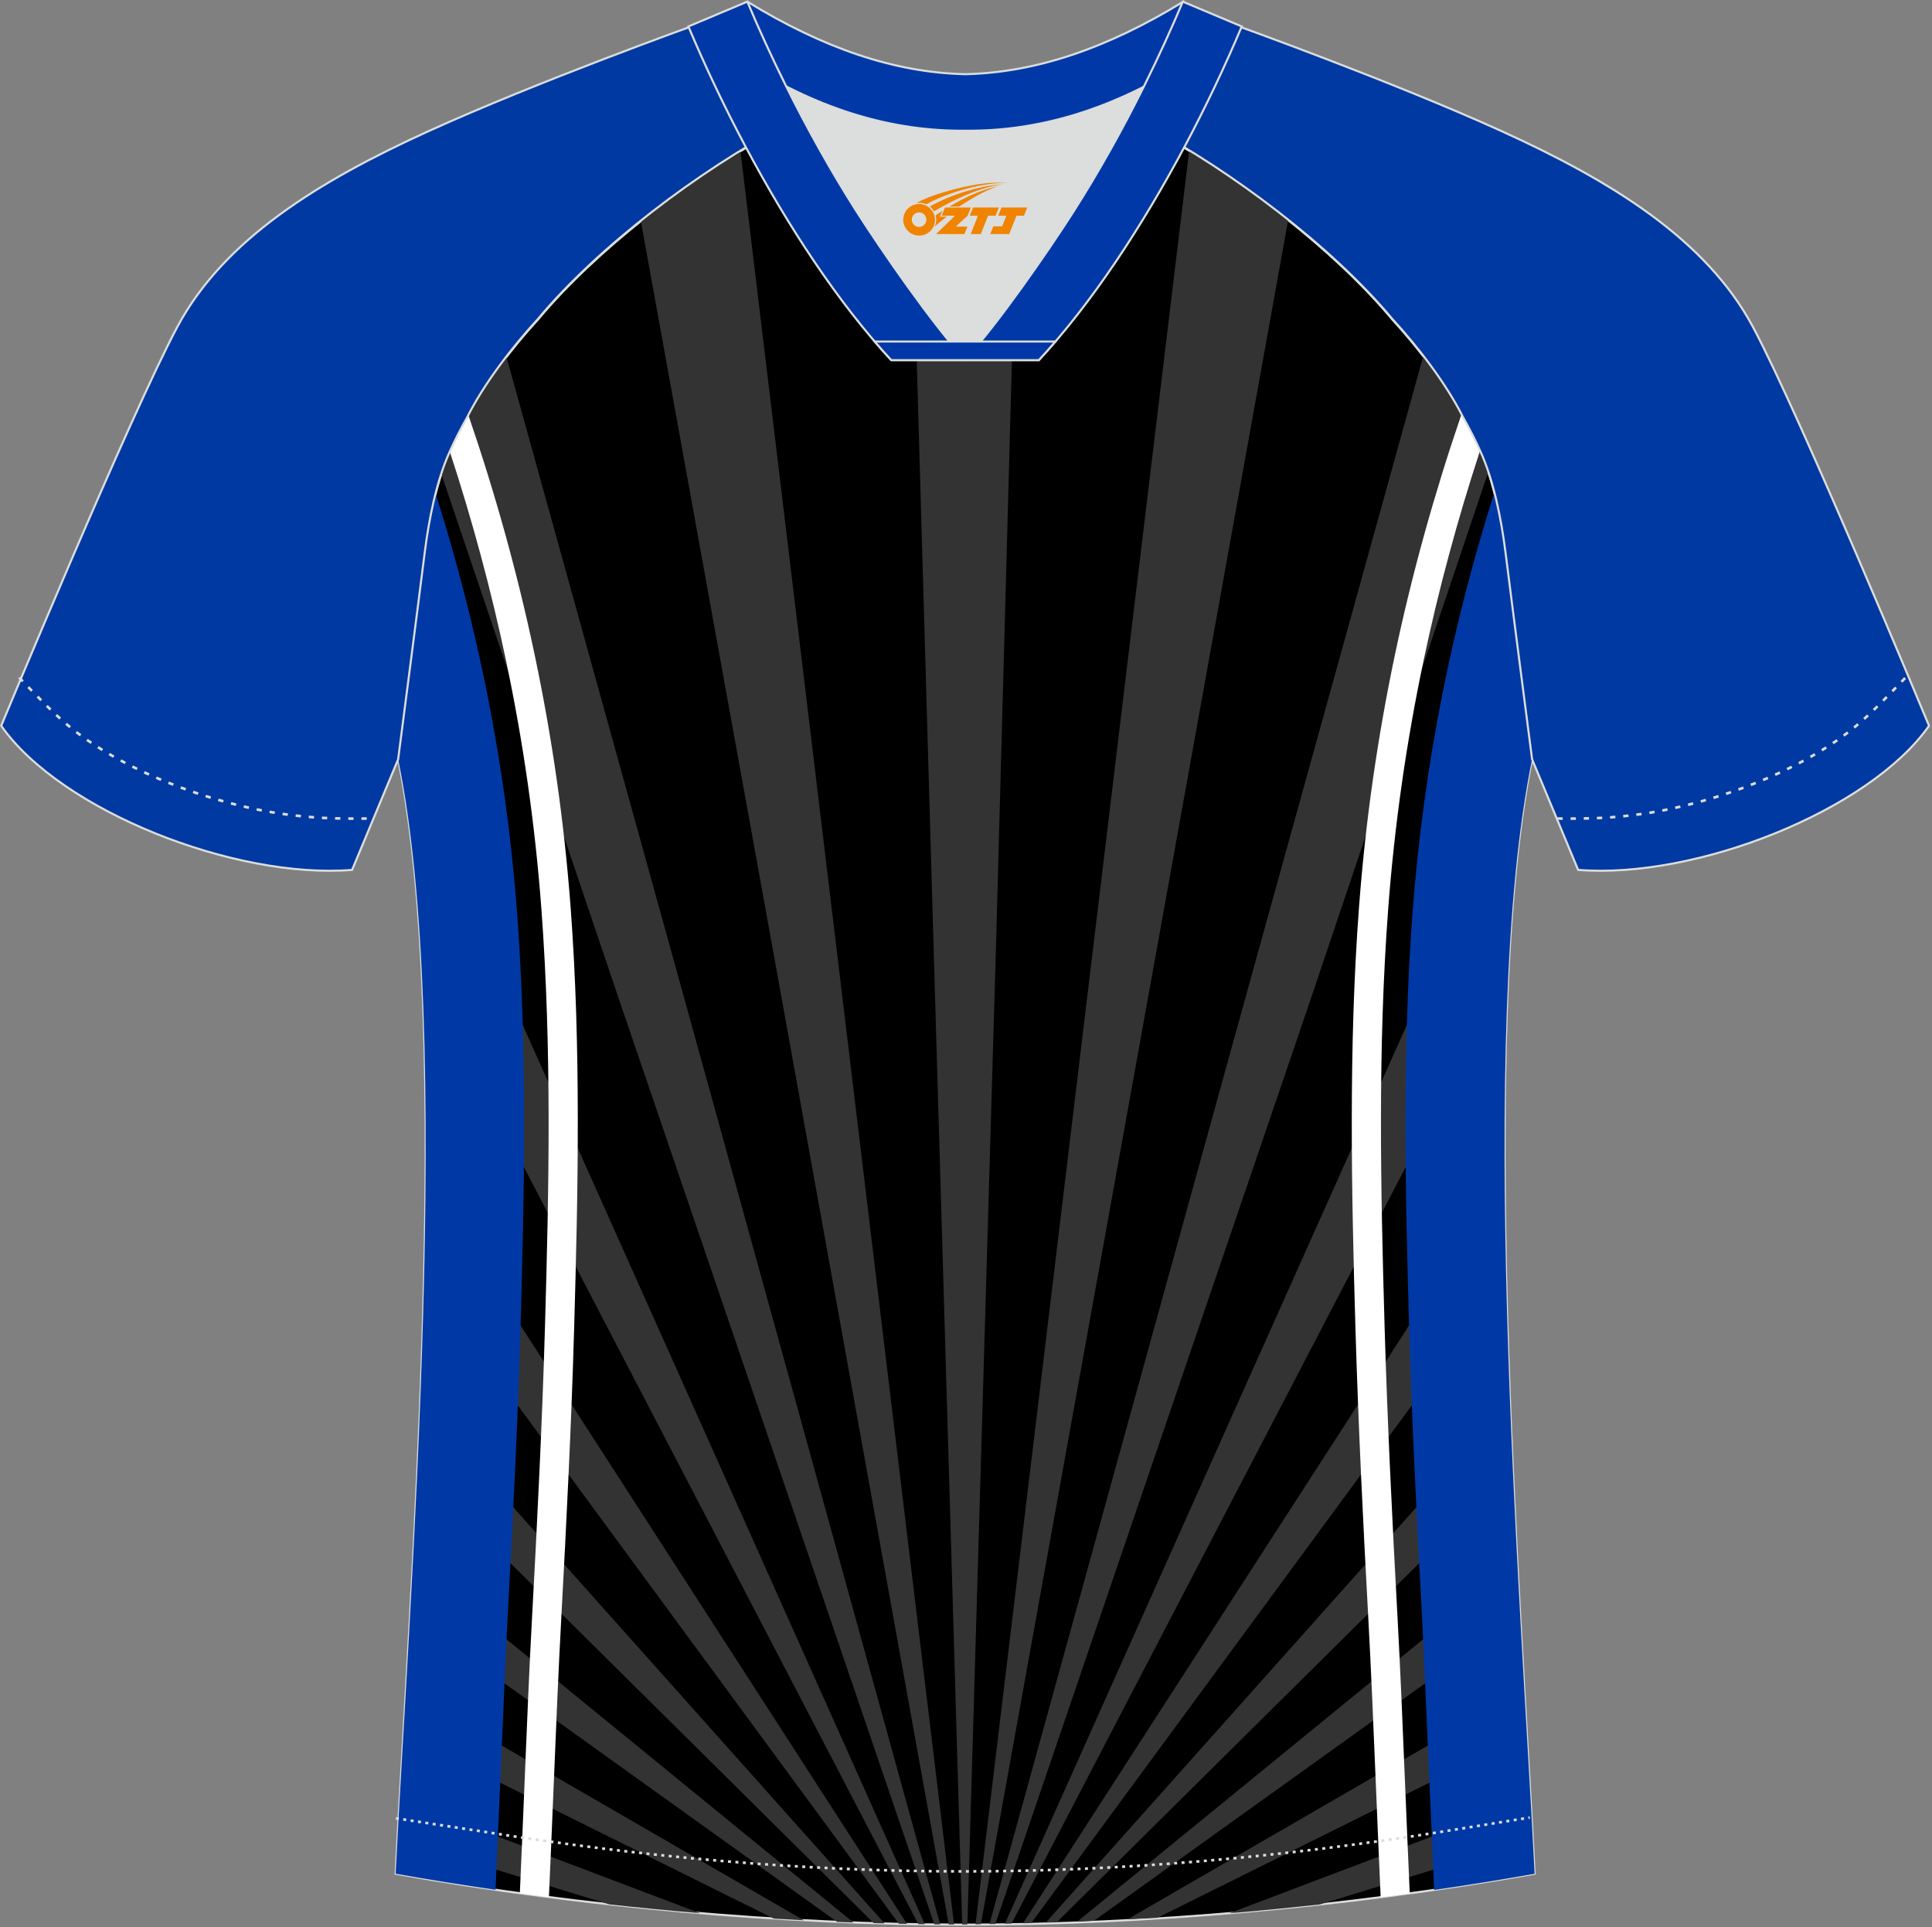<?xml version="1.0" encoding="utf-8"?>
<!-- Generator: Adobe Illustrator 19.0.0, SVG Export Plug-In . SVG Version: 6.00 Build 0)  -->
<svg xmlns="http://www.w3.org/2000/svg" xmlns:xlink="http://www.w3.org/1999/xlink" version="1.1" id="图层_1" x="0px" y="0px" width="374px" height="373px" viewBox="0 0 374 373" enable-background="new 0 0 374 373" xml:space="preserve">
<rect x="0" y="0" width="374" height="373" fill="#808080" stroke="none"/>
<g id="XMLID_20_">
	<path stroke="#DCDDDD" stroke-width="0.4" stroke-miterlimit="22.926" d="M291.47,107.27c1.27,10.18,4.85,37.71,5.11,39.69   c-10.86,52.55-2.19,162.18,0.49,215.68c-36.81,6.53-75.42,9.83-110.24,9.86c-34.82-0.03-73.43-3.33-110.24-9.86   c2.68-53.5,11.35-163.13,0.49-215.68c0.25-1.98,3.83-29.51,5.11-39.69c0.85-6.78,2.31-14.06,4.84-19.68   c1.01-2.25,2.15-4.48,3.4-6.7c3.26-6.52,8.77-13.67,13.69-19.02c11.2-13.44,29.03-27.03,44.74-35.86   c0.96-0.54-1.02-15.4-0.07-15.91c3.94,3.32,25.19,3.26,30.33,6.12l-2.65,0.68c6.1,2.82,12.98,4.24,19.71,4.25   c6.74-0.02-2.74-1.43,3.36-4.26l5.7-2.51c5.14-2.86,16.2-2.27,20.14-5.58c0.73,0.39-1.96,16.43-1.22,16.84   c15.87,8.82,34.04,22.6,45.4,36.23c4.92,5.36,10.44,12.5,13.7,19.02c1.25,2.22,2.39,4.46,3.4,6.7   C289.16,93.22,290.62,100.5,291.47,107.27z"/>
	<path fill="#333333" d="M186.75,372.47c0.01,0,0.02,0,0.04,0H186.75L186.75,372.47L186.75,372.47L186.75,372.47L186.75,372.47z    M175.89,15.13c1.35,0.31,2.45,0.67,3.21,1.09l-2.65,0.68c6.1,2.82,12.98,4.24,19.71,4.25c0.41,0,0.75-0.01,1.05-0.02l-4.37,160.85   l-5.57,190.48l-0.49,0.01l-0.52,0l-5.57-190.49L175.89,15.13z"/>
	<path fill="#333333" d="M184.69,372.47l-22.76-188.93L143.34,29.25c-6.43,3.95-13.05,8.57-19.28,13.54l25.87,142.75l33.73,186.92   L184.69,372.47z"/>
	<path fill="#333333" d="M182,372.45l-50.38-182.28L98.04,69.08c-2.94,3.82-5.68,7.93-7.63,11.81c-1.25,2.22-2.39,4.46-3.4,6.7   c-0.58,1.3-1.11,2.68-1.58,4.13l34.64,102.41l60.81,178.32L182,372.45z"/>
	<polygon fill="#333333" points="179.04,372.42 102.68,201.72 95.47,185.59 95.47,214.46 177.76,372.4  "/>
	<path fill="#333333" d="M175.58,372.36L95.47,248.33v17.19l78.54,106.81C174.53,372.34,175.06,372.35,175.58,372.36z"/>
	<path fill="#333333" d="M171.23,372.26l-75.75-84.89v11.87l73.65,72.96C169.83,372.23,170.53,372.25,171.23,372.26z"/>
	<polygon fill="#333333" points="165.2,372.08 95.47,315.16 95.47,324.22 162.04,371.96 163.78,372.03 163.83,372.03 163.87,372.03    163.92,372.03 163.97,372.04 164.02,372.04 164.07,372.04 164.12,372.04 164.17,372.04  "/>
	<path fill="#333333" d="M155.59,371.65l-60.12-34.77v7.47l54.31,26.97C151.72,371.43,153.66,371.55,155.59,371.65z"/>
	<path fill="#333333" d="M135.51,370.28l-40.04-15.16v6.56l22.48,6.9C123.82,369.22,129.68,369.79,135.51,370.28z"/>
	<path fill="#333333" d="M188.84,372.44l22.76-188.9l18.6-154.36c6.39,3.91,12.96,8.49,19.16,13.43L223.6,185.54l-33.72,186.87   L188.84,372.44z"/>
	<path fill="#333333" d="M191.54,372.39l50.36-182.21l33.61-121.22c2.98,3.86,5.76,8.01,7.73,11.94c1.25,2.22,2.39,4.46,3.4,6.7   c0.53,1.19,1.02,2.44,1.46,3.75l-34.63,102.78l-60.79,178.24L191.54,372.39z"/>
	<polygon fill="#333333" points="194.53,372.32 270.84,201.72 278.06,185.59 278.06,214.46 195.82,372.29  "/>
	<polygon fill="#333333" points="198.03,372.24 278.06,248.33 278.06,265.52 199.63,372.19  "/>
	<path fill="#333333" d="M202.45,372.1l75.61-84.73v11.87l-73.48,72.79C203.87,372.06,203.16,372.08,202.45,372.1z"/>
	<path fill="#333333" d="M208.57,371.89l69.5-56.73v9.06l-66.3,47.53C210.7,371.8,209.63,371.84,208.57,371.89z"/>
	<path fill="#333333" d="M218.27,371.46l59.79-34.58v7.47l-53.99,26.81C222.14,371.26,220.21,371.36,218.27,371.46z"/>
	<path fill="#333333" d="M238.04,370.26l40.02-15.15v6.56l-22.56,6.92c-5.31,0.58-10.61,1.11-15.89,1.56L238.04,370.26z"/>
	<path fill="#FFFFFF" d="M90.68,80.36c5.23,15.27,9.51,30.66,12.79,46.23c3.4,16.1,5.75,32.4,6.99,49   c1.01,13.5,1.38,27.15,1.39,40.85c0.02,13.63-0.32,27.22-0.71,40.74c-0.27,9.42-0.64,18.76-1.07,28.05   c-0.43,9.44-0.92,18.75-1.42,28.01c-0.56,10.32-0.98,20.52-1.4,30.7c-0.18,4.4-0.36,8.8-0.54,12.91l-0.45,10.33   c-1.88-0.24-3.75-0.49-5.63-0.75l0.43-9.83c0.19-4.48,0.37-8.68,0.54-12.89c0.42-10.32,0.85-20.65,1.4-30.77   c0.51-9.4,1-18.74,1.42-27.96c0.43-9.38,0.8-18.71,1.07-27.96c0.39-13.52,0.73-27.08,0.71-40.59c-0.02-13.44-0.39-26.92-1.39-40.43   c-1.22-16.39-3.53-32.45-6.88-48.27c-2.87-13.59-6.5-27.01-10.85-40.31c0.99-2.19,2.1-4.37,3.32-6.54   C90.5,80.72,90.59,80.54,90.68,80.36z"/>
	<path fill="#0039A6" d="M100.12,176.93c-2.19-29.36-7.8-56.08-15.79-81.42c-0.98,3.81-1.67,7.87-2.15,11.76   c-1.27,10.18-4.85,37.71-5.1,39.69c10.86,52.55,2.19,162.18-0.49,215.68c6.4,1.14,12.86,2.17,19.34,3.11l0.42-9.69   c0.96-22.15,1.76-40.38,1.95-43.8c1.01-18.51,1.93-37.03,2.47-55.6C101.48,232.1,102.11,203.67,100.12,176.93z"/>
	<path fill="#FFFFFF" d="M286.49,87.29c-4.37,13.35-8.01,26.82-10.89,40.45c-3.34,15.83-5.65,31.89-6.88,48.27   c-1.01,13.51-1.38,26.99-1.39,40.43c-0.02,13.5,0.32,27.07,0.71,40.58c0.27,9.25,0.64,18.58,1.07,27.95   c0.42,9.23,0.91,18.57,1.42,27.97c0.55,10.12,0.98,20.45,1.4,30.77c0.17,4.2,0.35,8.41,0.54,12.89l0.43,9.84   c-1.88,0.26-3.75,0.51-5.63,0.75l-0.45-10.35c-0.18-4.11-0.36-8.51-0.54-12.91c-0.42-10.18-0.84-20.38-1.4-30.7   c-0.51-9.26-0.99-18.57-1.42-28.01c-0.42-9.28-0.79-18.62-1.07-28.05c-0.39-13.52-0.73-27.11-0.71-40.74   c0.02-13.7,0.38-27.35,1.4-40.85c1.24-16.6,3.59-32.9,6.98-49c3.3-15.61,7.6-31.04,12.84-46.36c0.11,0.22,0.23,0.44,0.34,0.67   C284.43,83.01,285.52,85.14,286.49,87.29z"/>
	<path fill="#0039A6" d="M273.42,176.93c2.2-29.44,7.83-56.22,15.85-81.61c1,3.87,1.71,8,2.2,11.96   c1.27,10.18,4.85,37.71,5.11,39.69c-10.86,52.55-2.19,162.18,0.49,215.68c-6.44,1.14-12.93,2.19-19.45,3.13l-0.42-9.71   c-0.96-22.15-1.76-40.38-1.95-43.8c-1.01-18.51-1.93-37.03-2.47-55.6C272.06,232.1,271.42,203.67,273.42,176.93z"/>
	<path fill="#0039A1" stroke="#DCDDDD" stroke-width="0.4" stroke-miterlimit="22.926" d="M221.93,24.33   c7.07-5.95,12.46-12.55,16.99-19.55c0,0,30.63,10.99,51.78,20.61c21.15,9.61,39.53,20.88,48.62,37.85   c9.08,16.97,34.11,77.23,34.11,77.23c-11.56,16.47-45.25,29.73-67.93,27.89l-8.91-21.4c0,0-3.8-29.24-5.12-39.81   c-0.85-6.78-2.31-14.06-4.84-19.68c-1.01-2.25-2.15-4.48-3.4-6.7c-3.26-6.52-8.77-13.67-13.69-19.02   C257.64,47.5,238.29,33.07,221.93,24.33z"/>
	<path fill="#0039A1" stroke="#DCDDDD" stroke-width="0.4" stroke-miterlimit="22.926" d="M151.72,24.33   c-7.08-5.95-12.46-12.55-16.99-19.55c0,0-30.63,10.99-51.78,20.61C61.8,35,43.42,46.27,34.34,63.24   c-9.08,16.97-34.11,77.23-34.11,77.23c11.56,16.47,45.25,29.73,67.93,27.89l8.91-21.4c0,0,3.8-29.24,5.12-39.81   c0.85-6.78,2.31-14.06,4.84-19.68c1.01-2.25,2.15-4.48,3.4-6.7c3.26-6.52,8.77-13.67,13.7-19.02   C116.01,47.5,135.36,33.07,151.72,24.33z"/>
	<path fill="none" stroke="#DCDDDD" stroke-width="0.507" stroke-miterlimit="22.926" stroke-dasharray="1.02,1.531" d="   M3.71,131.14c2.92,3.02,6.09,6.41,9.27,9.1c10.32,8.74,27.36,15.21,41.6,17.27c5.61,0.81,10.34,0.99,16.71,0.91"/>
	<path fill="none" stroke="#DCDDDD" stroke-width="0.507" stroke-miterlimit="22.926" stroke-dasharray="0.576,0.865" d="   M76.64,351.91c1.31,0.22,15.14,2.31,16.45,2.51c30.89,4.95,61.95,7.77,93.3,7.77c30.85,0,61.41-2.73,91.81-7.53   c1.81-0.28,16.13-2.59,17.93-2.89"/>
	<path fill="none" stroke="#DCDDDD" stroke-width="0.507" stroke-miterlimit="22.926" stroke-dasharray="1.02,1.531" d="   M368.8,131.22c-2.9,3-6.04,6.35-9.19,9.02c-10.32,8.74-27.36,15.21-41.6,17.27c-5.61,0.81-10.34,0.99-16.71,0.91"/>
	<path fill="#0039A7" stroke="#DCDDDD" stroke-width="0.4" stroke-miterlimit="22.926" d="M145.36,12.88   c13.69,8.44,27.53,12.57,41.51,12.42c13.98,0.15,27.82-3.98,41.51-12.42c1.75-6.97,0.69-12.56,0.69-12.56   c-14.63,8.96-28.42,13.72-42.2,14.04c-13.77-0.31-27.57-5.07-42.2-14.04C144.67,0.32,143.6,5.92,145.36,12.88z"/>
	<path fill="#DCDDDD" d="M218.04,18.43c-10.31,4.7-20.7,6.99-31.17,6.88c-10.47,0.11-20.86-2.18-31.17-6.88   c-1.16-0.53-2.32-1.09-3.48-1.68c4.1,8.24,8.7,16.46,13.6,24.17c4.88,7.67,14.79,21.97,21.04,28.72l-0.04,0.06   c6.25-6.75,16.15-21.05,21.04-28.72c4.91-7.71,9.5-15.93,13.6-24.17l0.02-0.04C220.34,17.35,219.19,17.9,218.04,18.43z"/>
	<path fill="#0039A7" stroke="#DCDDDD" stroke-width="0.4" stroke-miterlimit="22.926" d="M152.04,16.4   c-2.68-5.4-5.15-10.81-7.37-16.08l-11.41,4.8c3.2,7.6,6.93,15.5,11.06,23.25c8.22,15.44,18,30.33,28.21,41.32h14.28l0.04-0.06   c-6.25-6.75-16.15-21.05-21.04-28.72c-4.91-7.71-9.5-15.93-13.6-24.17C152.16,16.63,152.1,16.51,152.04,16.4z"/>
	<path fill="#0039A7" stroke="#DCDDDD" stroke-width="0.4" stroke-miterlimit="22.926" d="M221.6,16.4   c2.68-5.4,5.15-10.81,7.37-16.08l11.41,4.8c-3.2,7.6-6.93,15.5-11.06,23.25c-8.22,15.44-17.99,30.33-28.21,41.32h-14.28l-0.04-0.06   c6.25-6.75,16.15-21.05,21.04-28.72c4.91-7.71,9.5-15.93,13.6-24.17C221.49,16.63,221.54,16.51,221.6,16.4z"/>
	<path fill="#0039A7" stroke="#DCDDDD" stroke-width="0.4" stroke-miterlimit="22.926" d="M186.82,69.7h14.28   c1.08-1.16,2.15-2.36,3.21-3.6h-14.38h-0.09h-6.05h-14.47c1.07,1.24,2.14,2.44,3.21,3.6H186.82z"/>
	
</g>
<g id="图层_x0020_1">
	<path fill="#F08300" d="M175.03,43.56c0.416,1.136,1.472,1.984,2.752,2.032c0.144,0,0.304,0,0.448-0.016h0.016   c0.016,0,0.064,0,0.128-0.016c0.032,0,0.048-0.016,0.08-0.016c0.064-0.016,0.144-0.032,0.224-0.048c0.016,0,0.016,0,0.032,0   c0.192-0.048,0.4-0.112,0.576-0.208c0.192-0.096,0.4-0.224,0.608-0.384c0.672-0.56,1.104-1.408,1.104-2.352   c0-0.224-0.032-0.448-0.08-0.672l0,0C180.87,41.68,180.82,41.51,180.74,41.33C180.27,40.24,179.19,39.48,177.92,39.48C176.23,39.48,174.85,40.85,174.85,42.55C174.85,42.9,174.91,43.24,175.03,43.56L175.03,43.56L175.03,43.56z M179.33,42.58L179.33,42.58C179.3,43.36,178.64,43.96,177.86,43.92C177.07,43.89,176.48,43.24,176.51,42.45c0.032-0.784,0.688-1.376,1.472-1.344   C178.75,41.14,179.36,41.81,179.33,42.58L179.33,42.58z"/>
	<polygon fill="#F08300" points="193.36,40.16 ,192.72,41.75 ,191.28,41.75 ,189.86,45.3 ,187.91,45.3 ,189.31,41.75 ,187.73,41.75    ,188.37,40.16"/>
	<path fill="#F08300" d="M195.33,35.43c-1.008-0.096-3.024-0.144-5.056,0.112c-2.416,0.304-5.152,0.912-7.616,1.664   C180.61,37.81,178.74,38.53,177.39,39.3C177.59,39.27,177.78,39.25,177.97,39.25c0.48,0,0.944,0.112,1.36,0.288   C183.43,37.22,190.63,35.17,195.33,35.43L195.33,35.43L195.33,35.43z"/>
	<path fill="#F08300" d="M180.8,40.9c4-2.368,8.88-4.672,13.488-5.248c-4.608,0.288-10.224,2-14.288,4.304   C180.32,40.21,180.59,40.53,180.8,40.9C180.8,40.9,180.8,40.9,180.8,40.9z"/>
	<polygon fill="#F08300" points="198.85,40.16 ,198.23,41.75 ,196.77,41.75 ,195.36,45.3 ,194.9,45.3 ,193.39,45.3 ,191.7,45.3    ,192.29,43.8 ,194,43.8 ,194.82,41.75 ,193.23,41.75 ,193.87,40.16"/>
	<polygon fill="#F08300" points="187.94,40.16 ,187.3,41.75 ,185.01,43.86 ,187.27,43.86 ,186.69,45.3 ,181.2,45.3 ,184.87,41.75    ,182.29,41.75 ,182.93,40.16"/>
	<path fill="#F08300" d="M193.22,36.02c-3.376,0.752-6.464,2.192-9.424,3.952h1.888C188.11,38.4,190.45,36.97,193.22,36.02z    M182.42,40.84C181.79,41.22,181.73,41.27,181.12,41.68c0.064,0.256,0.112,0.544,0.112,0.816c0,0.496-0.112,0.976-0.32,1.392   c0.176-0.16,0.32-0.304,0.432-0.4c0.272-0.24,0.768-0.64,1.6-1.296l0.32-0.256H181.94l0,0L182.42,40.84L182.42,40.84L182.42,40.84z"/>
</g>
</svg>